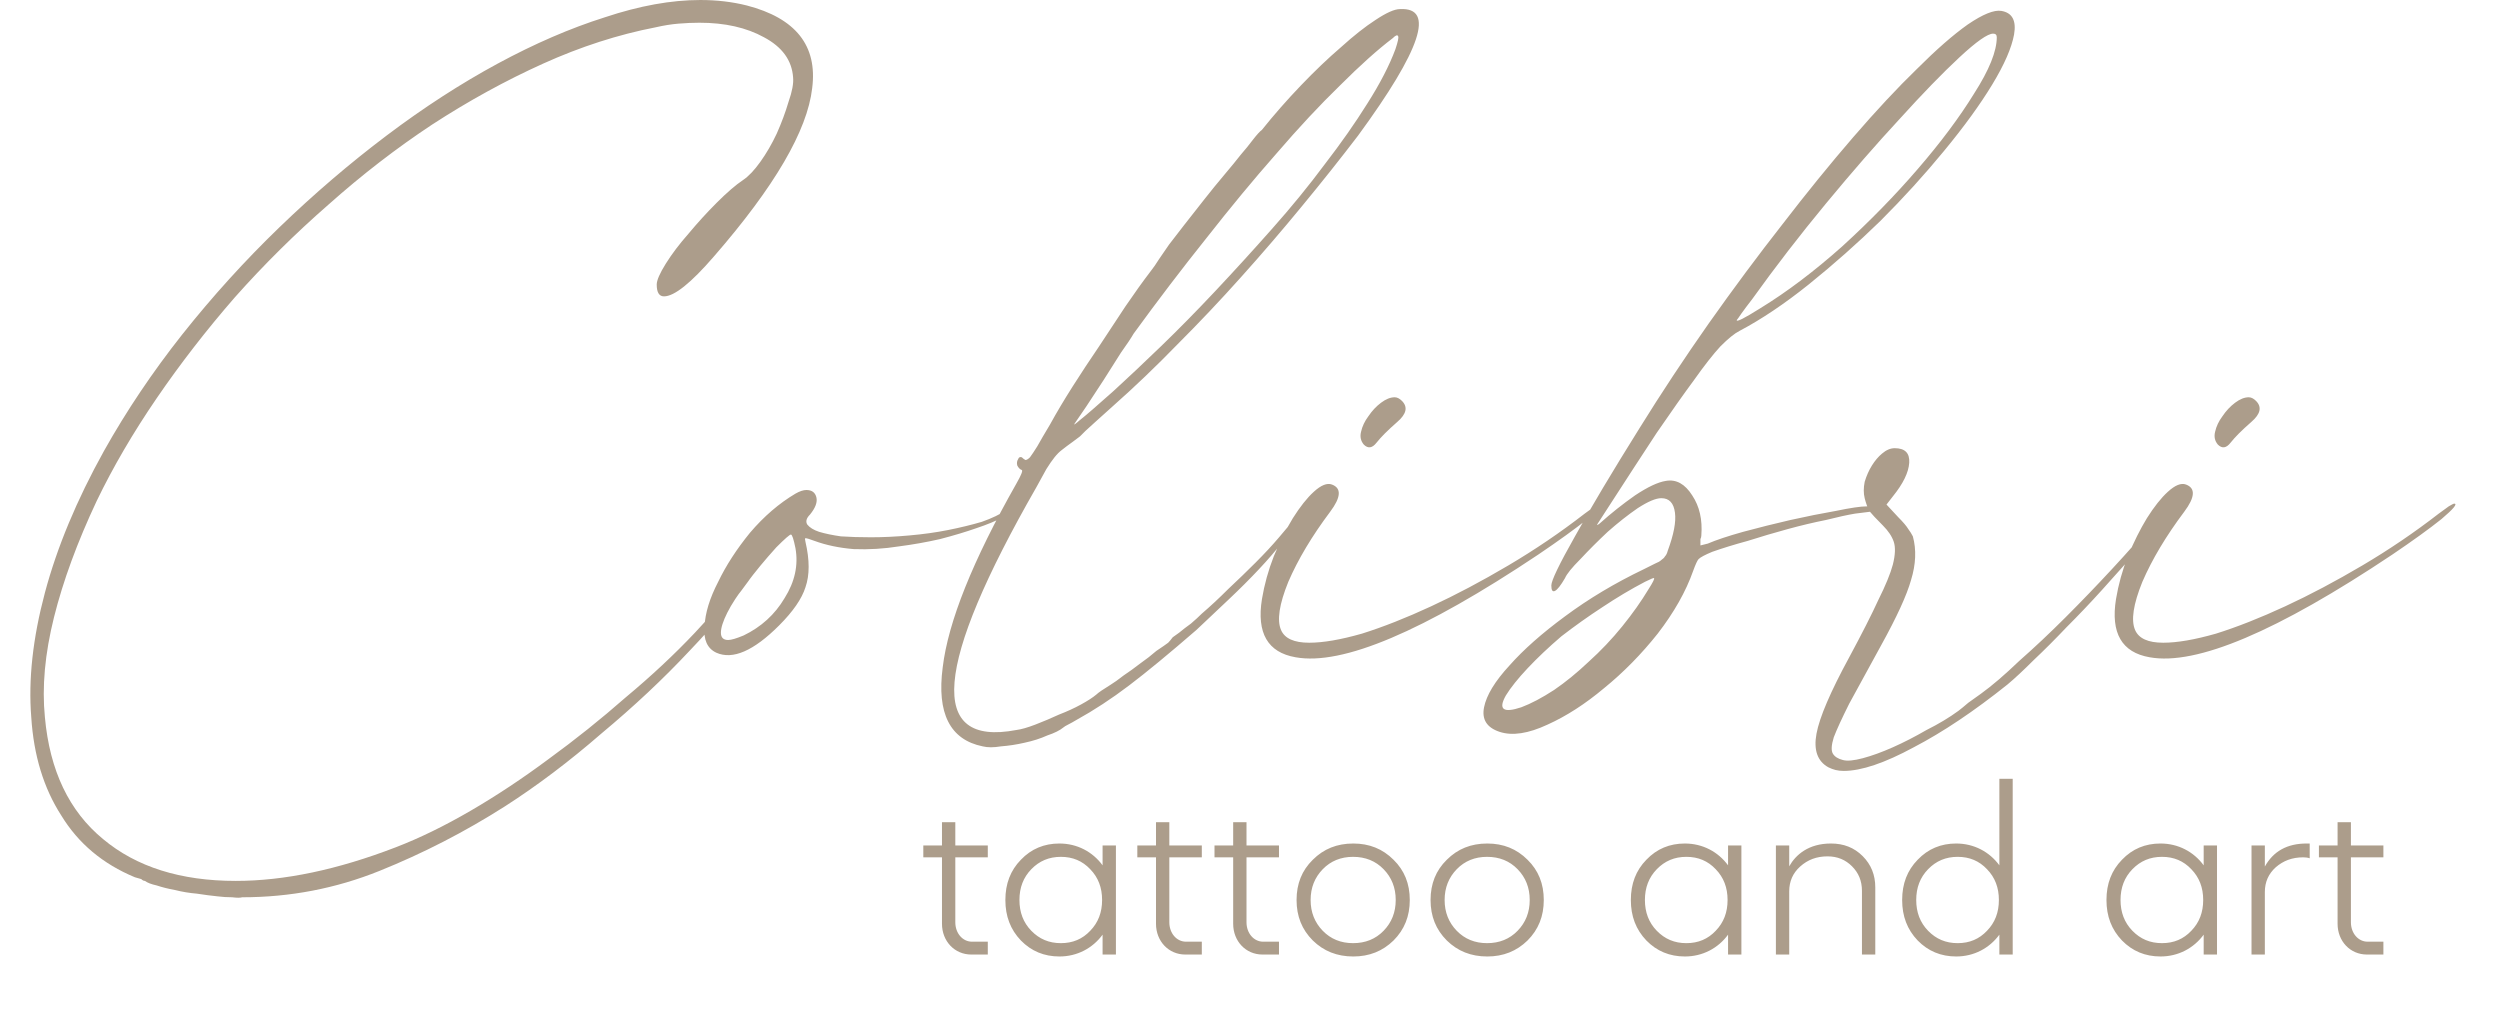 <svg width="495" height="205" xmlns="http://www.w3.org/2000/svg">

 <g>
  <title>background</title>
  <rect fill="none" id="canvas_background" height="207" width="497" y="-1" x="-1"/>
 </g>
 <g>
  <title>Layer 1</title>
  <path id="svg_1" fill="#AC9D8B" d="m154.511,101.7c0.72,-2.16 1.02,-2.34 0.9,-0.54c-0.48,3.12 -2.46,7.14 -5.94,12.06c-3.36,4.92 -7.68,10.14 -12.96,15.66c-5.16,5.52 -10.98,10.98 -17.46,16.38c-6.36,5.52 -12.72,10.32 -19.08,14.4c-7.92,5.04 -16.2,9.3 -24.84,12.78c-8.64,3.48 -17.7,5.22 -27.18,5.22c-0.36,0.12 -1.02,0.12 -1.98,0c-0.96,0 -1.92,-0.06 -2.88,-0.18c-1.2,-0.12 -2.58,-0.3 -4.14,-0.54c-1.44,-0.12 -2.88,-0.36 -4.32,-0.72c-1.32,-0.24 -2.52,-0.54 -3.6,-0.9c-1.08,-0.24 -1.86,-0.54 -2.34,-0.9c-0.24,0 -0.48,-0.12 -0.72,-0.36c-0.36,-0.12 -0.78,-0.24 -1.26,-0.36c-6.36,-2.64 -11.22,-6.72 -14.58,-12.24c-3.48,-5.4 -5.46,-11.88 -5.94,-19.44c-0.6,-7.44 0.3,-15.66 2.7,-24.66c2.4,-9 6.3,-18.36 11.7,-28.08c4.44,-7.92 9.6,-15.6 15.48,-23.04c6,-7.56 12.42,-14.64 19.26,-21.24c6.84,-6.6 13.92,-12.66 21.24,-18.18c7.32,-5.52 14.64,-10.26 21.96,-14.22c7.32,-3.96 14.4,-7.02 21.24,-9.18c6.84,-2.28 13.14,-3.42 18.9,-3.42c3.24,0 6.3,0.36 9.18,1.08c9.72,2.52 14.04,7.98 12.96,16.38c-0.96,8.4 -7.44,19.5 -19.44,33.3c-4.56,5.28 -7.86,7.92 -9.9,7.92c-0.96,0 -1.44,-0.78 -1.44,-2.34c0,-0.84 0.6,-2.22 1.8,-4.14c1.2,-1.92 2.7,-3.9 4.5,-5.94c1.8,-2.16 3.66,-4.2 5.58,-6.12c2.04,-2.04 3.78,-3.54 5.22,-4.5c1.08,-0.72 2.22,-1.92 3.42,-3.6c1.2,-1.68 2.28,-3.54 3.24,-5.58c0.96,-2.16 1.74,-4.26 2.34,-6.3c0.72,-2.04 1.02,-3.66 0.9,-4.86c-0.24,-3.36 -2.16,-6 -5.76,-7.92c-3.48,-1.92 -7.74,-2.88 -12.78,-2.88c-1.32,0 -2.7,0.06 -4.14,0.18c-1.44,0.12 -2.94,0.36 -4.5,0.72c-7.44,1.44 -14.88,3.84 -22.32,7.2c-7.44,3.36 -14.76,7.38 -21.96,12.06c-7.08,4.68 -13.92,9.96 -20.52,15.84c-6.6,5.76 -12.78,11.88 -18.54,18.36c-5.64,6.48 -10.8,13.14 -15.48,19.98c-4.68,6.84 -8.64,13.62 -11.88,20.34c-3.84,8.16 -6.66,15.84 -8.46,23.04c-1.8,7.2 -2.4,13.8 -1.8,19.8c0.96,10.56 4.8,18.6 11.52,24.12c6.6,5.52 15.36,8.28 26.28,8.28c9.6,0 20.16,-2.22 31.68,-6.66c4.68,-1.8 9.6,-4.2 14.76,-7.2c5.16,-3 10.32,-6.42 15.48,-10.26c5.28,-3.84 10.38,-7.92 15.3,-12.24c5.04,-4.2 9.6,-8.46 13.68,-12.78c4.08,-4.32 7.62,-8.52 10.62,-12.6c3,-4.08 5.1,-7.74 6.3,-10.98zm44.749,-0.72c0.84,-0.72 1.26,-0.84 1.26,-0.36c0,0.48 -0.66,1.08 -1.98,1.8c-1.32,0.72 -3.06,1.44 -5.22,2.16c-2.04,0.72 -4.44,1.44 -7.2,2.16c-2.64,0.6 -5.34,1.08 -8.1,1.44c-3,0.48 -6,0.66 -9,0.54c-2.88,-0.24 -5.46,-0.78 -7.74,-1.62c-0.96,-0.36 -1.56,-0.54 -1.8,-0.54c-0.12,0 -0.12,0.24 0,0.72c0.84,3.6 0.84,6.6 0,9c-0.72,2.28 -2.46,4.8 -5.22,7.56c-5.04,5.04 -9.18,6.84 -12.42,5.4c-1.8,-0.84 -2.58,-2.58 -2.34,-5.22c0.12,-2.64 1.02,-5.58 2.7,-8.82c1.56,-3.24 3.66,-6.48 6.3,-9.72c2.76,-3.24 5.76,-5.82 9,-7.74c0.84,-0.48 1.56,-0.72 2.16,-0.72c1.08,0 1.74,0.48 1.98,1.44c0.24,0.96 -0.18,2.1 -1.26,3.42c-0.72,0.72 -0.9,1.38 -0.54,1.98c0.48,0.6 1.26,1.08 2.34,1.44c1.2,0.36 2.64,0.66 4.32,0.9c1.8,0.12 3.78,0.18 5.94,0.18c2.4,0 4.92,-0.12 7.56,-0.36c2.76,-0.24 5.34,-0.6 7.74,-1.08c2.4,-0.48 4.62,-1.02 6.66,-1.62c2.04,-0.72 3.66,-1.5 4.86,-2.34zm-52.02,24.84c3.48,-1.68 6.18,-4.14 8.1,-7.38c2.04,-3.24 2.76,-6.54 2.16,-9.9c-0.36,-1.8 -0.66,-2.7 -0.9,-2.7c-0.24,0 -1.2,0.84 -2.88,2.52c-2.28,2.52 -4.26,4.92 -5.94,7.2c-1.68,2.16 -2.94,4.08 -3.78,5.76c-0.84,1.68 -1.26,3 -1.26,3.96c0,0.96 0.48,1.44 1.44,1.44c0.6,0 1.62,-0.3 3.06,-0.9zm129.96,-124.02c6.96,-0.36 4.2,7.98 -8.28,25.02c-3.48,4.56 -7.2,9.24 -11.16,14.04c-3.84,4.68 -7.86,9.36 -12.06,14.04c-4.08,4.56 -8.28,9 -12.6,13.32c-4.2,4.32 -8.4,8.34 -12.6,12.06c-1.32,1.2 -2.52,2.28 -3.6,3.24c-1.08,0.96 -1.74,1.56 -1.98,1.8c-0.24,0.24 -0.6,0.6 -1.08,1.08c-0.48,0.36 -0.96,0.72 -1.44,1.08c-0.84,0.6 -1.56,1.14 -2.16,1.62c-0.48,0.36 -0.96,0.84 -1.44,1.44c-0.48,0.6 -1.02,1.38 -1.62,2.34c-0.48,0.84 -1.14,2.04 -1.98,3.6c-20.28,35.4 -21.6,51.42 -3.96,48.06c0.96,-0.12 2.22,-0.48 3.78,-1.08c1.56,-0.6 3.12,-1.26 4.68,-1.98c1.56,-0.6 3,-1.26 4.32,-1.98c1.32,-0.72 2.34,-1.38 3.06,-1.98c0.36,-0.36 1.32,-1.02 2.88,-1.98c0.6,-0.36 1.44,-0.96 2.52,-1.8c1.08,-0.72 2.16,-1.5 3.24,-2.34c1.2,-0.84 2.28,-1.68 3.24,-2.52c1.08,-0.72 1.86,-1.26 2.34,-1.62c0.24,-0.24 0.54,-0.6 0.9,-1.08c0.48,-0.36 0.9,-0.66 1.26,-0.9c0.72,-0.6 1.5,-1.2 2.34,-1.8c0.84,-0.72 1.56,-1.38 2.16,-1.98c1.68,-1.44 3.42,-3.06 5.22,-4.86c1.92,-1.8 3.72,-3.54 5.4,-5.22c1.8,-1.8 3.36,-3.48 4.68,-5.04c1.44,-1.68 2.58,-3.06 3.42,-4.14c0.48,-0.72 0.72,-0.9 0.72,-0.54c0,0.36 -0.3,1.02 -0.9,1.98c-0.48,0.96 -1.38,2.22 -2.7,3.78c-1.2,1.56 -2.7,3.3 -4.5,5.22c-1.8,1.92 -3.78,3.9 -5.94,5.94c-2.16,2.04 -4.32,4.08 -6.48,6.12c-5.4,4.68 -9.84,8.34 -13.32,10.98c-3.48,2.64 -6.96,4.92 -10.44,6.84c-0.6,0.36 -1.14,0.66 -1.62,0.9c-0.48,0.24 -0.78,0.42 -0.9,0.54c-0.72,0.6 -1.8,1.14 -3.24,1.62c-1.32,0.6 -2.82,1.08 -4.5,1.44c-1.56,0.36 -3.12,0.6 -4.68,0.72c-1.44,0.24 -2.64,0.24 -3.6,0c-6.48,-1.32 -9.12,-6.54 -7.92,-15.66c1.08,-9 5.94,-21.12 14.58,-36.36c0.96,-1.68 1.32,-2.58 1.08,-2.7c-0.36,-0.12 -0.66,-0.42 -0.9,-0.9c-0.12,-0.48 -0.06,-0.9 0.18,-1.26c0.12,-0.36 0.36,-0.48 0.72,-0.36c0.24,0.24 0.48,0.42 0.72,0.54c0.24,0 0.54,-0.18 0.9,-0.54c0.36,-0.48 0.84,-1.2 1.44,-2.16c0.6,-1.08 1.44,-2.52 2.52,-4.32c1.32,-2.4 2.82,-4.92 4.5,-7.56c1.68,-2.64 3.42,-5.28 5.22,-7.92c1.8,-2.76 3.54,-5.4 5.22,-7.92c1.8,-2.64 3.48,-4.98 5.04,-7.02c0.48,-0.6 1.02,-1.38 1.62,-2.34c0.72,-1.08 1.38,-2.04 1.98,-2.88c0.84,-1.08 1.86,-2.4 3.06,-3.96c1.32,-1.68 2.64,-3.36 3.96,-5.04c1.32,-1.68 2.64,-3.3 3.96,-4.86c1.32,-1.56 2.4,-2.88 3.24,-3.96c0.84,-0.96 1.62,-1.92 2.34,-2.88c0.84,-1.08 1.44,-1.74 1.8,-1.98c2.4,-3 4.98,-5.94 7.74,-8.82c2.76,-2.88 5.4,-5.4 7.92,-7.56c2.52,-2.28 4.8,-4.08 6.84,-5.4c2.16,-1.44 3.78,-2.16 4.86,-2.16zm-0.9,7.92c0.48,-1.44 0.66,-2.28 0.54,-2.52c-0.12,-0.36 -0.48,-0.24 -1.08,0.36c-3,2.28 -6.48,5.4 -10.44,9.36c-3.96,3.84 -8.16,8.34 -12.6,13.5c-4.44,5.04 -9.06,10.62 -13.86,16.74c-4.8,6 -9.6,12.3 -14.4,18.9c-0.48,0.84 -1.32,2.1 -2.52,3.78c-1.08,1.68 -2.22,3.48 -3.42,5.4c-1.2,1.8 -2.34,3.54 -3.42,5.22c-1.08,1.56 -1.86,2.7 -2.34,3.42c-0.24,0.36 0.12,0.12 1.08,-0.72c1.08,-0.84 3.3,-2.76 6.66,-5.76c2.76,-2.52 5.88,-5.46 9.36,-8.82c3.48,-3.36 7.08,-7.02 10.8,-10.98c3.72,-3.96 7.44,-8.04 11.16,-12.24c3.84,-4.32 7.32,-8.58 10.44,-12.78c3.24,-4.2 6.06,-8.22 8.46,-12.06c2.52,-3.96 4.38,-7.56 5.58,-10.8zm-3.754,77.94c-0.84,1.08 -1.68,1.2 -2.52,0.36c-0.6,-0.72 -0.78,-1.56 -0.54,-2.52c0.24,-1.08 0.72,-2.1 1.44,-3.06c0.72,-1.08 1.56,-1.98 2.52,-2.7c0.96,-0.72 1.86,-1.08 2.7,-1.08c0.48,0 0.96,0.24 1.44,0.72c1.2,1.2 0.9,2.58 -0.9,4.14c-0.96,0.84 -1.8,1.62 -2.52,2.34c-0.6,0.6 -1.14,1.2 -1.62,1.8zm44.28,12.06c0.72,0 -0.12,1.02 -2.52,3.06c-2.4,1.92 -5.64,4.26 -9.72,7.02c-22.8,15.24 -38.82,22.02 -48.06,20.34c-5.52,-0.96 -7.74,-4.8 -6.66,-11.52c0.48,-2.88 1.26,-5.7 2.34,-8.46c1.2,-2.88 2.46,-5.4 3.78,-7.56c1.44,-2.28 2.82,-4.02 4.14,-5.22c1.44,-1.32 2.64,-1.8 3.6,-1.44c1.92,0.72 1.8,2.52 -0.36,5.4c-3.6,4.8 -6.36,9.42 -8.28,13.86c-1.8,4.44 -2.28,7.62 -1.44,9.54c0.72,1.68 2.58,2.52 5.58,2.52c2.76,0 6.24,-0.6 10.44,-1.8c4.2,-1.32 8.76,-3.12 13.68,-5.4c4.92,-2.28 10.02,-4.98 15.3,-8.1c5.28,-3.12 10.32,-6.54 15.12,-10.26c0.84,-0.6 1.5,-1.08 1.98,-1.44c0.6,-0.36 0.96,-0.54 1.08,-0.54zm21.297,7.92c1.68,-0.72 4.02,-1.5 7.02,-2.34c3.12,-0.84 6.24,-1.62 9.36,-2.34c3.24,-0.72 6.24,-1.32 9,-1.8c2.88,-0.6 4.92,-0.9 6.12,-0.9c1.32,0 2.28,0.12 2.88,0.36c0.6,0.12 0.42,0.3 -0.54,0.54c-0.24,0 -0.84,0.06 -1.8,0.18c-0.96,0.12 -1.92,0.24 -2.88,0.36c-1.44,0.24 -3.36,0.66 -5.76,1.26c-2.4,0.48 -4.92,1.08 -7.56,1.8c-2.64,0.72 -5.28,1.5 -7.92,2.34c-2.64,0.72 -4.98,1.44 -7.02,2.16c-1.44,0.6 -2.34,1.08 -2.7,1.44c-0.24,0.24 -0.6,1.02 -1.08,2.34c-1.44,4.08 -3.78,8.22 -7.02,12.42c-3.24,4.08 -6.78,7.68 -10.62,10.8c-3.72,3.12 -7.44,5.52 -11.161,7.2c-3.84,1.8 -7.02,2.28 -9.54,1.44c-2.52,-0.84 -3.54,-2.46 -3.06,-4.86c0.48,-2.4 2.16,-5.16 5.04,-8.28c2.76,-3.12 6.42,-6.36 10.981,-9.72c4.68,-3.48 9.9,-6.6 15.66,-9.36c0.96,-0.48 1.68,-0.84 2.16,-1.08c0.6,-0.24 1.02,-0.48 1.26,-0.72c0.36,-0.24 0.6,-0.48 0.72,-0.72c0.24,-0.24 0.42,-0.6 0.54,-1.08c1.2,-3.24 1.68,-5.76 1.44,-7.56c-0.24,-1.92 -1.14,-2.88 -2.7,-2.88c-1.08,0 -2.64,0.66 -4.68,1.98c-1.92,1.32 -3.9,2.88 -5.94,4.68c-1.92,1.8 -3.72,3.6 -5.4,5.4c-1.68,1.68 -2.7,2.94 -3.06,3.78c-0.84,1.44 -1.5,2.28 -1.981,2.52c-0.48,0.24 -0.72,-0.12 -0.72,-1.08c0,-0.96 1.561,-4.2 4.681,-9.72c3.12,-5.64 7.38,-12.78 12.78,-21.42c4.32,-6.96 8.88,-13.86 13.68,-20.7c4.92,-6.96 9.78,-13.5 14.58,-19.62c4.8,-6.24 9.48,-12 14.04,-17.28c4.56,-5.28 8.76,-9.78 12.6,-13.5c3.84,-3.84 7.2,-6.78 10.08,-8.82c3,-2.04 5.22,-2.94 6.66,-2.7c2.16,0.36 3,1.92 2.52,4.68c-0.48,2.64 -1.92,5.94 -4.32,9.9c-2.4,3.96 -5.58,8.34 -9.54,13.14c-3.84,4.68 -8.04,9.3 -12.6,13.86c-4.56,4.44 -9.3,8.64 -14.22,12.6c-4.8,3.84 -9.36,6.9 -13.68,9.18c-0.96,0.48 -2.22,1.5 -3.78,3.06c-1.44,1.56 -3.18,3.78 -5.22,6.66c-2.04,2.76 -4.5,6.24 -7.38,10.44c-2.76,4.2 -6,9.18 -9.72,14.94c-1.08,1.68 -1.74,2.7 -1.98,3.06c-0.24,0.36 -0.12,0.36 0.36,0c2.28,-2.04 4.62,-3.9 7.02,-5.58c2.52,-1.68 4.56,-2.64 6.12,-2.88c2.04,-0.36 3.78,0.6 5.22,2.88c1.44,2.16 2.04,4.8 1.8,7.92c0,0.24 -0.06,0.48 -0.18,0.72c0,0.24 0,0.48 0,0.72c0,0.24 0,0.42 0,0.54c0,0 0.48,-0.12 1.44,-0.36zm8.82,-48.42c-0.84,1.08 -1.56,2.04 -2.16,2.88c-0.48,0.72 -0.78,1.14 -0.9,1.26c-0.12,0.48 1.44,-0.3 4.68,-2.34c5.28,-3.24 10.68,-7.32 16.2,-12.24c5.52,-5.04 10.5,-10.14 14.94,-15.3c4.56,-5.28 8.28,-10.26 11.16,-14.94c3,-4.68 4.5,-8.4 4.5,-11.16c0,-0.48 -0.24,-0.72 -0.72,-0.72c-1.08,0 -3.3,1.56 -6.66,4.68c-3.36,3.12 -7.32,7.2 -11.88,12.24c-4.56,4.92 -9.42,10.5 -14.58,16.74c-5.16,6.24 -10.02,12.54 -14.58,18.9zm-20.52,57.42c0.84,-1.32 1.2,-2.04 1.08,-2.16c0,-0.12 -0.6,0.12 -1.8,0.72c-2.76,1.44 -5.58,3.12 -8.46,5.04c-2.76,1.8 -5.46,3.72 -8.1,5.76c-2.521,2.16 -4.741,4.26 -6.661,6.3c-1.92,2.04 -3.36,3.84 -4.32,5.4c-1.56,2.76 -0.54,3.54 3.06,2.34c1.92,-0.72 4.08,-1.86 6.48,-3.42c2.281,-1.56 4.561,-3.42 6.841,-5.58c2.4,-2.16 4.62,-4.5 6.66,-7.02c2.04,-2.52 3.78,-4.98 5.22,-7.38zm99.843,-13.14c1.44,-1.8 2.16,-2.4 2.16,-1.8c0,0.36 -0.6,1.32 -1.8,2.88c-1.08,1.44 -2.52,3.24 -4.32,5.4c-1.8,2.04 -3.84,4.32 -6.12,6.84c-2.28,2.52 -4.62,4.98 -7.02,7.38c-2.28,2.4 -4.44,4.56 -6.48,6.48c-2.04,2.04 -3.78,3.66 -5.22,4.86c-6.6,5.28 -12.78,9.42 -18.54,12.42c-5.76,3.12 -10.38,4.68 -13.86,4.68c-0.6,0 -1.14,-0.06 -1.62,-0.18c-0.48,-0.12 -0.96,-0.3 -1.44,-0.54c-2.16,-1.2 -2.94,-3.42 -2.34,-6.66c0.6,-3.24 2.76,-8.28 6.48,-15.12c2.52,-4.68 4.44,-8.46 5.76,-11.34c1.44,-2.88 2.4,-5.22 2.88,-7.02c0.48,-1.92 0.54,-3.42 0.18,-4.5c-0.36,-1.08 -1.08,-2.16 -2.16,-3.24c-1.32,-1.32 -2.22,-2.28 -2.7,-2.88c-0.36,-0.72 -0.66,-1.56 -0.9,-2.52c-0.24,-0.96 -0.24,-2.04 0,-3.24c0.36,-1.2 0.84,-2.28 1.44,-3.24c0.6,-0.96 1.26,-1.74 1.98,-2.34c0.84,-0.72 1.68,-1.08 2.52,-1.08c2.04,0 3,0.96 2.88,2.88c-0.12,1.92 -1.2,4.14 -3.24,6.66l-1.26,1.62l2.34,2.52c0.96,0.96 1.62,1.74 1.98,2.34c0.36,0.48 0.66,0.96 0.9,1.44c0.72,2.64 0.6,5.52 -0.36,8.64c-0.84,3 -2.82,7.32 -5.94,12.96c-2.64,4.8 -4.74,8.64 -6.3,11.52c-1.44,2.88 -2.46,5.1 -3.06,6.66c-0.48,1.56 -0.54,2.64 -0.18,3.24c0.36,0.6 1.02,1.02 1.98,1.26c0.84,0.24 2.16,0.12 3.96,-0.36c1.8,-0.48 3.78,-1.2 5.94,-2.16c2.16,-0.96 4.38,-2.1 6.66,-3.42c2.4,-1.2 4.5,-2.46 6.3,-3.78c0.48,-0.36 1.14,-0.9 1.98,-1.62c0.84,-0.6 1.68,-1.2 2.52,-1.8c2.16,-1.56 4.68,-3.72 7.56,-6.48c3,-2.64 6.06,-5.52 9.18,-8.64c3.12,-3.12 6.18,-6.3 9.18,-9.54c3.12,-3.36 5.82,-6.42 8.1,-9.18zm15.382,-15.84c-0.84,1.08 -1.68,1.2 -2.52,0.36c-0.6,-0.72 -0.78,-1.56 -0.54,-2.52c0.24,-1.08 0.72,-2.1 1.44,-3.06c0.72,-1.08 1.56,-1.98 2.52,-2.7c0.96,-0.72 1.86,-1.08 2.7,-1.08c0.48,0 0.96,0.24 1.44,0.72c1.2,1.2 0.9,2.58 -0.9,4.14c-0.96,0.84 -1.8,1.62 -2.52,2.34c-0.6,0.6 -1.14,1.2 -1.62,1.8zm44.28,12.06c0.72,0 -0.12,1.02 -2.52,3.06c-2.4,1.92 -5.64,4.26 -9.72,7.02c-22.8,15.24 -38.82,22.02 -48.06,20.34c-5.52,-0.96 -7.74,-4.8 -6.66,-11.52c0.48,-2.88 1.26,-5.7 2.34,-8.46c1.2,-2.88 2.46,-5.4 3.78,-7.56c1.44,-2.28 2.82,-4.02 4.14,-5.22c1.44,-1.32 2.64,-1.8 3.6,-1.44c1.92,0.72 1.8,2.52 -0.36,5.4c-3.6,4.8 -6.36,9.42 -8.28,13.86c-1.8,4.44 -2.28,7.62 -1.44,9.54c0.72,1.68 2.58,2.52 5.58,2.52c2.76,0 6.24,-0.6 10.44,-1.8c4.2,-1.32 8.76,-3.12 13.68,-5.4c4.92,-2.28 10.02,-4.98 15.3,-8.1c5.28,-3.12 10.32,-6.54 15.12,-10.26c0.84,-0.6 1.5,-1.08 1.98,-1.44c0.6,-0.36 0.96,-0.54 1.08,-0.54z"/>
  <path id="svg_2" fill="#AC9D8B" d="m182.816,169.752l0,-2.352l3.696,0l0,-4.608l2.64,0l0,4.608l6.432,0l0,2.352l-6.432,0l0,12.864c0,2.16 1.44,3.84 3.312,3.84l3.12,0l0,2.544l-3.264,0c-3.312,0 -5.808,-2.64 -5.808,-6.096l0,-13.152l-3.696,0zm26.952,-2.736c3.504,0 6.576,1.632 8.544,4.32l0,-3.936l2.64,0l0,21.6l-2.64,0l0,-3.936c-1.968,2.688 -5.04,4.32 -8.544,4.32c-3.024,0 -5.568,-1.056 -7.632,-3.168c-2.064,-2.16 -3.072,-4.8 -3.072,-8.016c0,-3.216 1.008,-5.856 3.072,-7.968c2.064,-2.16 4.608,-3.216 7.632,-3.216zm6.096,5.088c-1.536,-1.632 -3.456,-2.448 -5.808,-2.448c-2.352,0 -4.272,0.816 -5.856,2.448c-1.584,1.632 -2.352,3.648 -2.352,6.096c0,2.448 0.768,4.464 2.352,6.096c1.584,1.632 3.504,2.448 5.856,2.448c2.352,0 4.272,-0.816 5.808,-2.448c1.584,-1.632 2.352,-3.648 2.352,-6.096c0,-2.448 -0.768,-4.464 -2.352,-6.096zm9.327,-2.352l0,-2.352l3.696,0l0,-4.608l2.64,0l0,4.608l6.432,0l0,2.352l-6.432,0l0,12.864c0,2.16 1.44,3.84 3.312,3.84l3.12,0l0,2.544l-3.264,0c-3.312,0 -5.808,-2.64 -5.808,-6.096l0,-13.152l-3.696,0zm15.281,0l0,-2.352l3.696,0l0,-4.608l2.64,0l0,4.608l6.432,0l0,2.352l-6.432,0l0,12.864c0,2.16 1.44,3.84 3.312,3.84l3.12,0l0,2.544l-3.264,0c-3.312,0 -5.808,-2.64 -5.808,-6.096l0,-13.152l-3.696,0zm27.48,-2.736c3.168,0 5.808,1.056 7.968,3.216c2.16,2.112 3.216,4.752 3.216,7.968c0,3.216 -1.056,5.856 -3.216,8.016c-2.16,2.112 -4.8,3.168 -7.968,3.168c-3.216,0 -5.856,-1.056 -8.016,-3.168c-2.16,-2.16 -3.216,-4.8 -3.216,-8.016c0,-3.216 1.056,-5.856 3.216,-7.968c2.16,-2.16 4.8,-3.216 8.016,-3.216zm-0.048,19.728c2.448,0 4.464,-0.816 6.048,-2.448c1.584,-1.632 2.4,-3.648 2.4,-6.096c0,-2.448 -0.816,-4.464 -2.4,-6.096c-1.584,-1.632 -3.6,-2.448 -6.048,-2.448c-2.4,0 -4.416,0.816 -6,2.448c-1.584,1.632 -2.4,3.648 -2.4,6.096c0,2.448 0.816,4.464 2.4,6.096c1.584,1.632 3.6,2.448 6,2.448zm26.58,-19.728c3.168,0 5.808,1.056 7.968,3.216c2.16,2.112 3.216,4.752 3.216,7.968c0,3.216 -1.056,5.856 -3.216,8.016c-2.16,2.112 -4.8,3.168 -7.968,3.168c-3.216,0 -5.856,-1.056 -8.016,-3.168c-2.16,-2.16 -3.216,-4.8 -3.216,-8.016c0,-3.216 1.056,-5.856 3.216,-7.968c2.16,-2.16 4.8,-3.216 8.016,-3.216zm-0.048,19.728c2.448,0 4.464,-0.816 6.048,-2.448c1.584,-1.632 2.4,-3.648 2.4,-6.096c0,-2.448 -0.816,-4.464 -2.4,-6.096c-1.584,-1.632 -3.6,-2.448 -6.048,-2.448c-2.4,0 -4.416,0.816 -6,2.448c-1.584,1.632 -2.4,3.648 -2.4,6.096c0,2.448 0.816,4.464 2.4,6.096c1.584,1.632 3.6,2.448 6,2.448zm39.176,-19.728c3.504,0 6.576,1.632 8.544,4.32l0,-3.936l2.64,0l0,21.6l-2.64,0l0,-3.936c-1.968,2.688 -5.04,4.32 -8.544,4.32c-3.024,0 -5.568,-1.056 -7.632,-3.168c-2.064,-2.16 -3.072,-4.8 -3.072,-8.016c0,-3.216 1.008,-5.856 3.072,-7.968c2.064,-2.16 4.608,-3.216 7.632,-3.216zm6.096,5.088c-1.536,-1.632 -3.456,-2.448 -5.808,-2.448c-2.352,0 -4.272,0.816 -5.856,2.448c-1.584,1.632 -2.352,3.648 -2.352,6.096c0,2.448 0.768,4.464 2.352,6.096c1.584,1.632 3.504,2.448 5.856,2.448c2.352,0 4.272,-0.816 5.808,-2.448c1.584,-1.632 2.352,-3.648 2.352,-6.096c0,-2.448 -0.768,-4.464 -2.352,-6.096zm11.919,16.896l0,-21.6l2.64,0l0,4.128c1.296,-2.304 3.84,-4.512 8.256,-4.512c2.544,0 4.608,0.816 6.288,2.496c1.68,1.68 2.496,3.744 2.496,6.192l0,13.296l-2.64,0l0,-12.624c0,-1.968 -0.672,-3.552 -1.968,-4.848c-1.296,-1.296 -2.88,-1.968 -4.848,-1.968c-2.16,0 -3.936,0.672 -5.424,2.016c-1.44,1.296 -2.16,2.928 -2.16,4.896l0,12.528l-2.64,0zm35.704,-21.984c3.504,0 6.576,1.632 8.544,4.32l0,-17.136l2.64,0l0,34.8l-2.64,0l0,-3.936c-1.968,2.688 -5.04,4.32 -8.544,4.32c-3.024,0 -5.568,-1.056 -7.632,-3.168c-2.064,-2.16 -3.072,-4.8 -3.072,-8.016c0,-3.216 1.008,-5.856 3.072,-7.968c2.064,-2.16 4.608,-3.216 7.632,-3.216zm6.096,5.088c-1.536,-1.632 -3.456,-2.448 -5.808,-2.448c-2.352,0 -4.272,0.816 -5.856,2.448c-1.584,1.632 -2.352,3.648 -2.352,6.096c0,2.448 0.768,4.464 2.352,6.096c1.584,1.632 3.504,2.448 5.856,2.448c2.352,0 4.272,-0.816 5.808,-2.448c1.584,-1.632 2.352,-3.648 2.352,-6.096c0,-2.448 -0.768,-4.464 -2.352,-6.096zm34.357,-5.088c3.504,0 6.576,1.632 8.544,4.32l0,-3.936l2.64,0l0,21.6l-2.64,0l0,-3.936c-1.968,2.688 -5.04,4.32 -8.544,4.32c-3.024,0 -5.568,-1.056 -7.632,-3.168c-2.064,-2.16 -3.072,-4.8 -3.072,-8.016c0,-3.216 1.008,-5.856 3.072,-7.968c2.064,-2.16 4.608,-3.216 7.632,-3.216zm6.096,5.088c-1.536,-1.632 -3.456,-2.448 -5.808,-2.448c-2.352,0 -4.272,0.816 -5.856,2.448c-1.584,1.632 -2.352,3.648 -2.352,6.096c0,2.448 0.768,4.464 2.352,6.096c1.584,1.632 3.504,2.448 5.856,2.448c2.352,0 4.272,-0.816 5.808,-2.448c1.584,-1.632 2.352,-3.648 2.352,-6.096c0,-2.448 -0.768,-4.464 -2.352,-6.096zm14.559,4.512l0,12.384l-2.64,0l0,-21.6l2.64,0l0,4.176c1.68,-3.024 4.416,-4.56 8.256,-4.56l0.624,0l0,2.928c-0.384,-0.144 -0.816,-0.192 -1.296,-0.192c-2.16,0 -3.936,0.672 -5.424,1.968c-1.44,1.296 -2.16,2.928 -2.16,4.896zm10.705,-6.864l0,-2.352l3.696,0l0,-4.608l2.64,0l0,4.608l6.432,0l0,2.352l-6.432,0l0,12.864c0,2.16 1.44,3.84 3.312,3.84l3.12,0l0,2.544l-3.264,0c-3.312,0 -5.808,-2.64 -5.808,-6.096l0,-13.152l-3.696,0z"/>
 </g>
</svg>